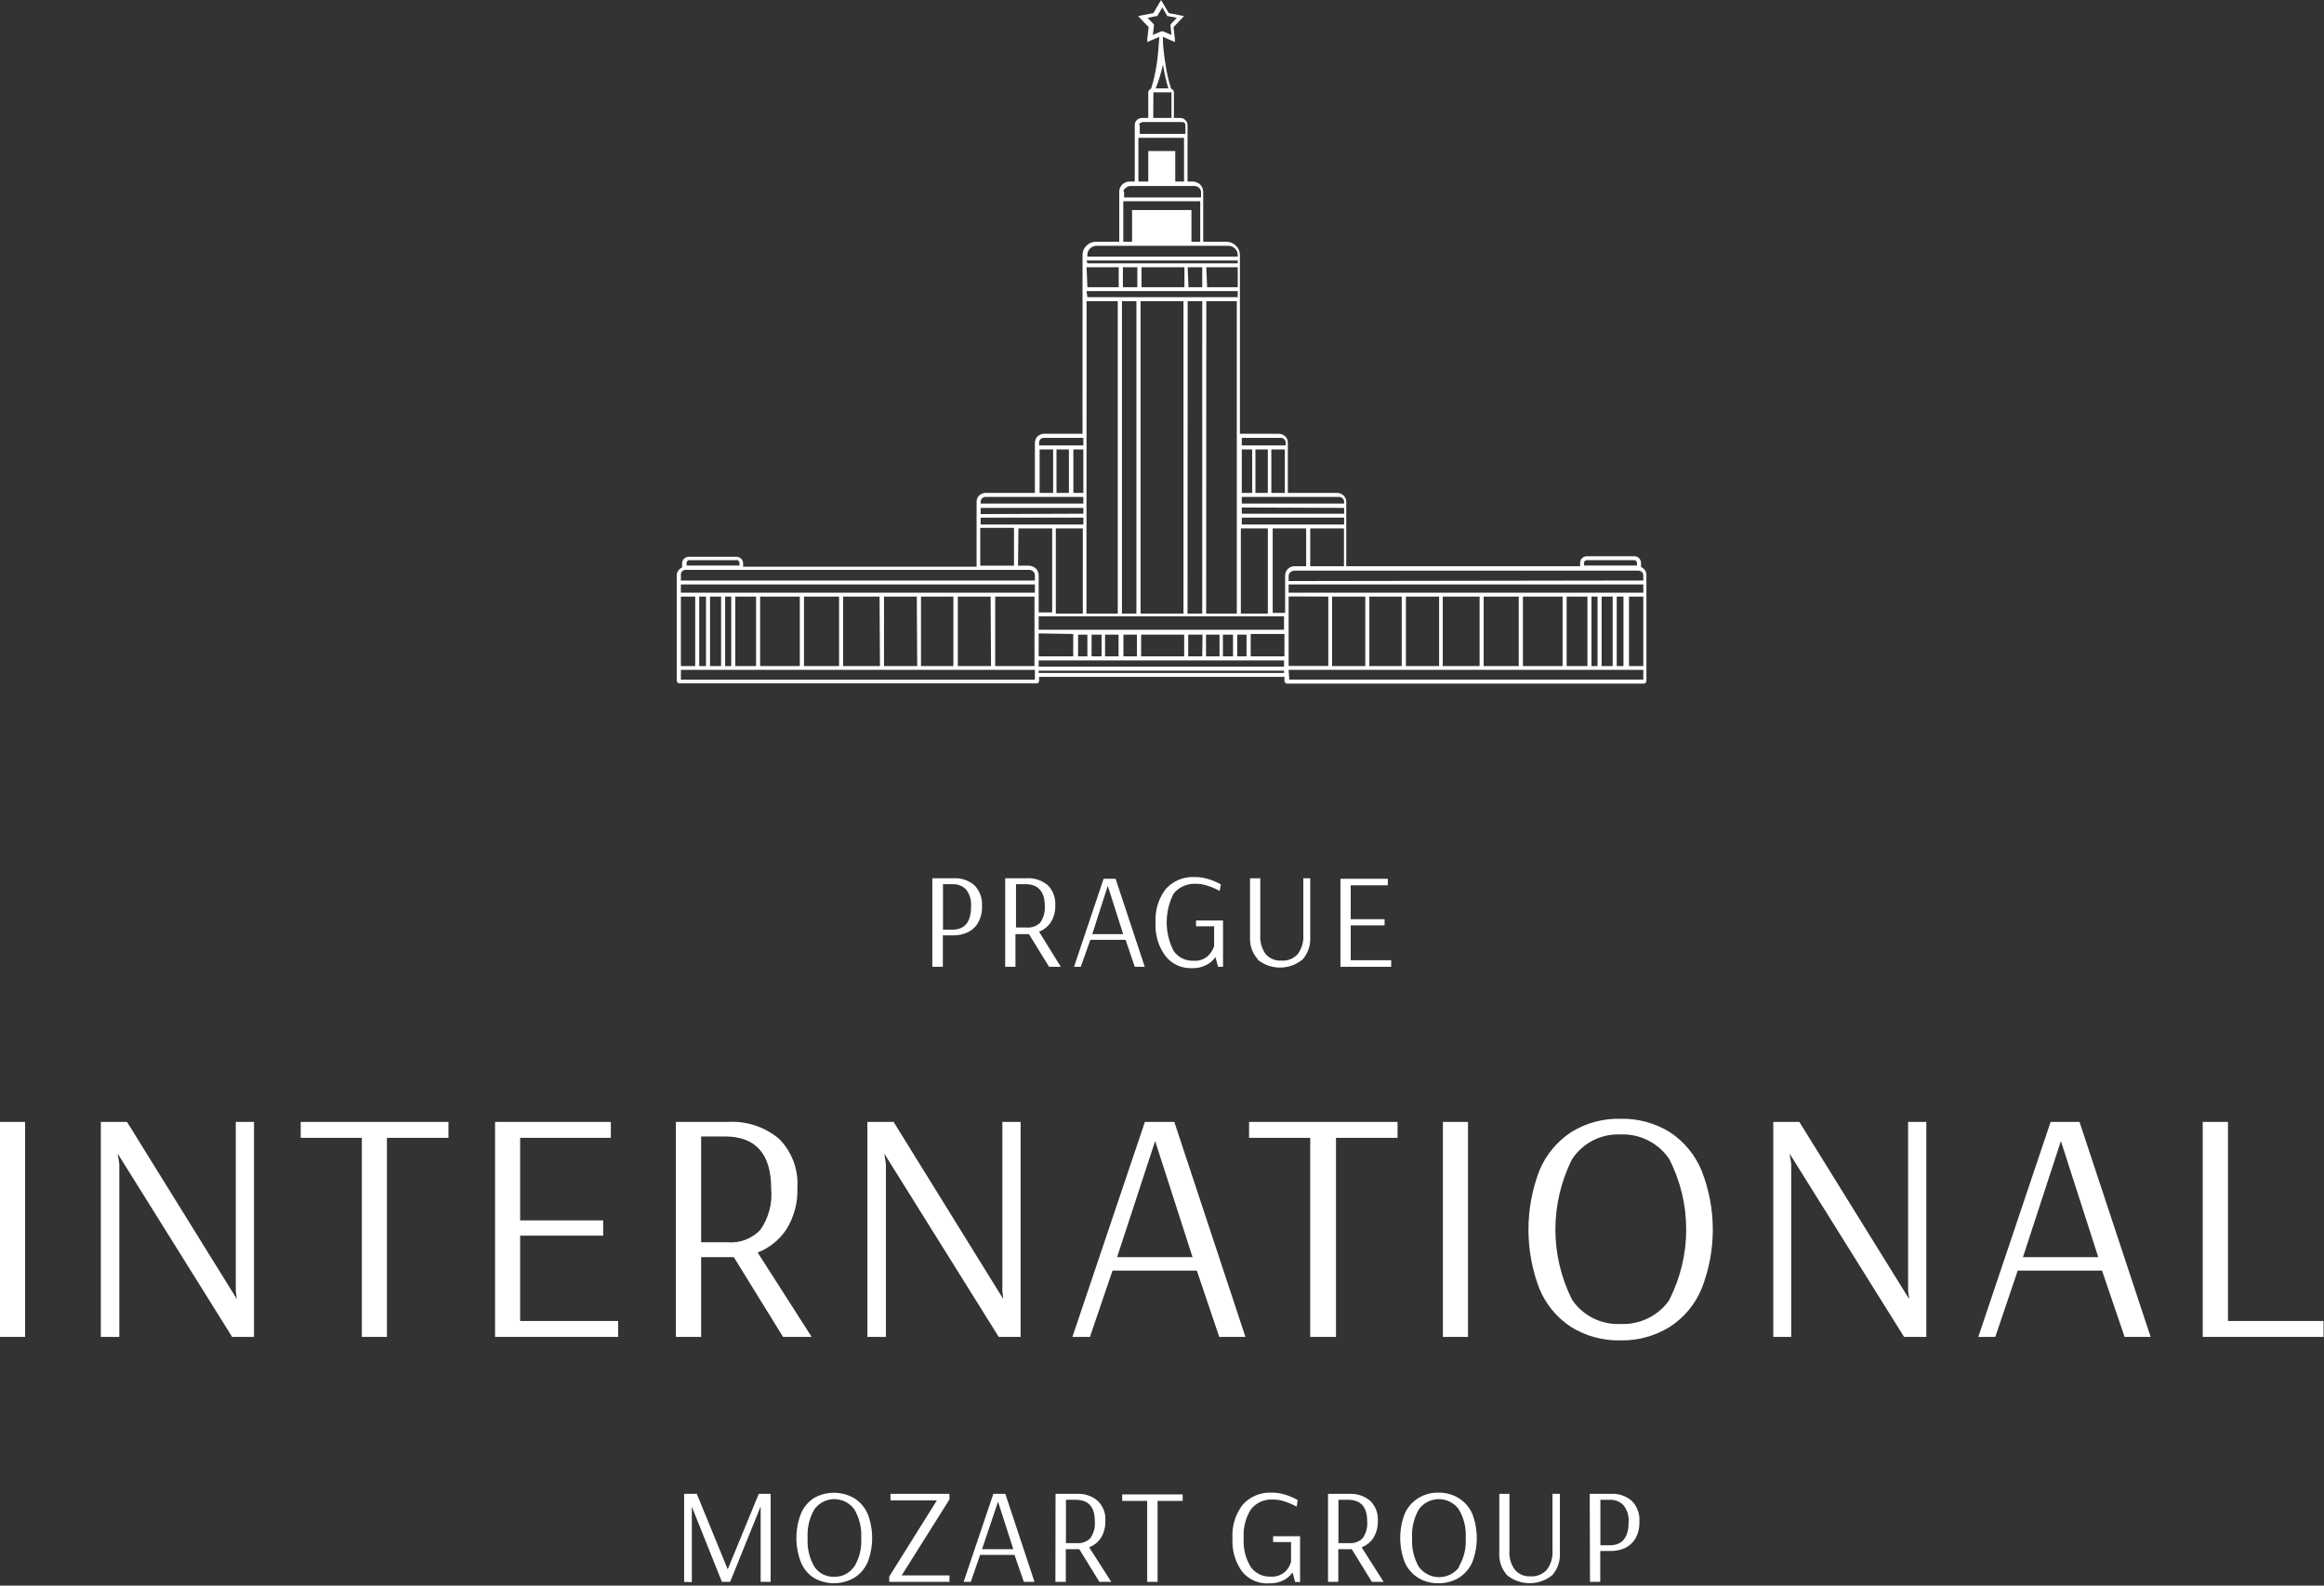 <svg width="214" height="146" viewBox="0 0 214 146" fill="none" xmlns="http://www.w3.org/2000/svg">
<rect x="0" y="0" width="214" height="146" fill="#333333" stroke="none"/>
<path d="M144.659 122.177C143.358 121.325 142.344 120.099 141.751 118.66C140.409 115.161 140.409 111.286 141.751 107.786C142.346 106.346 143.359 105.116 144.659 104.256C146.02 103.405 147.602 102.973 149.208 103.014C150.821 102.974 152.41 103.405 153.781 104.256C155.081 105.115 156.095 106.346 156.689 107.786C158.064 111.279 158.064 115.167 156.689 118.66C156.091 120.103 155.068 121.33 153.756 122.177C152.383 123.024 150.795 123.455 149.183 123.42C147.587 123.45 146.016 123.019 144.659 122.177ZM0 123.097V103.3H2.312V123.097H0ZM132.865 123.097V103.3H135.177V123.097H132.865ZM202.833 123.097V103.3H205.157V121.63H213.956V123.097H202.833ZM45.585 123.097V103.3H56.248V104.766H47.897V112.372H55.54V113.776H47.897V121.63H56.919V123.097H45.585ZM62.238 103.3H67.023C68.739 103.199 70.429 103.759 71.745 104.865C72.922 106.05 73.534 107.685 73.423 109.352C73.481 110.704 73.13 112.042 72.416 113.192C71.775 114.16 70.851 114.907 69.769 115.33L74.74 123.097H72.106L67.57 115.752H64.562V123.097H62.238V103.3ZM163.288 123.097V103.3H165.687L175.803 119.617L175.703 118.884V103.3H177.381V123.097H175.331L164.792 106.22L164.941 107.165V123.097H163.288ZM79.873 123.097V103.3H82.284L92.388 119.617L92.301 118.884V103.3H93.979V123.097H91.965L81.427 106.22L81.576 107.165V123.097H79.873ZM9.284 123.097V103.3H11.694L21.811 119.617L21.711 118.884V103.3H23.389V123.097H21.376L10.837 106.22L10.986 107.165V123.097H9.284ZM33.319 123.097V104.766H27.689V103.3H41.297V104.766H35.63V123.097H33.319ZM120.649 123.097V104.766H115.019V103.3H128.689V104.766H123.022V123.097H120.649ZM182.166 123.097L188.827 103.3H191.487L198.036 123.097H195.638L193.562 116.995H185.795L183.732 123.097H182.166ZM98.751 123.097L105.425 103.3H108.134L114.683 123.097H112.272L110.209 116.995H102.442L100.366 123.097H98.751ZM153.706 119.692C155.793 115.623 155.793 110.786 153.706 106.717C152.702 105.235 150.996 104.376 149.208 104.455C147.437 104.378 145.749 105.238 144.771 106.717C142.71 110.793 142.71 115.615 144.771 119.692C145.765 121.153 147.454 121.993 149.22 121.904C150.99 121.992 152.686 121.166 153.706 119.717V119.692ZM186.279 115.752H193.214L189.772 105.064L186.279 115.752ZM102.864 115.752H109.812L106.369 105.064L102.864 115.752ZM67.023 114.385C68.135 114.473 69.231 114.058 70.005 113.254C70.785 112.148 71.141 110.798 71.012 109.451C71.012 106.245 69.592 104.642 66.749 104.642H64.562V114.385H67.023Z" fill="white"/>
<path d="M107.289 87.989C106.655 87.105 106.343 86.03 106.406 84.944C106.341 83.833 106.676 82.734 107.351 81.849C108.033 81.097 109.021 80.695 110.035 80.755C110.409 80.753 110.781 80.804 111.141 80.905C111.453 80.989 111.757 81.101 112.049 81.24C112.178 81.296 112.303 81.362 112.421 81.439L112.31 82.036L111.949 81.849C111.677 81.719 111.394 81.611 111.104 81.526C110.79 81.428 110.464 81.378 110.135 81.377C109.351 81.331 108.589 81.658 108.084 82.259C107.214 83.923 107.214 85.914 108.084 87.578C108.498 88.156 109.177 88.489 109.886 88.461C110.38 88.507 110.872 88.345 111.241 88.013C111.497 87.765 111.688 87.458 111.8 87.119V85.292H110.135V84.757H112.62V89.02H112.16L111.924 88.125C111.711 88.431 111.425 88.678 111.092 88.846C110.686 89.058 110.232 89.162 109.774 89.144C108.806 89.194 107.874 88.76 107.289 87.989ZM115.827 88.337C115.331 87.787 115.071 87.063 115.106 86.323V80.867H116.05V86.112C116.008 86.732 116.183 87.349 116.547 87.852C116.913 88.266 117.451 88.486 118.001 88.448C118.571 88.493 119.127 88.267 119.505 87.839C119.869 87.34 120.05 86.73 120.015 86.112V80.867H120.649V86.323C120.686 87.059 120.436 87.781 119.953 88.337C118.748 89.342 116.981 89.342 115.777 88.337H115.827ZM85.851 80.867H87.79C88.496 80.821 89.192 81.054 89.728 81.514C90.223 82.023 90.477 82.72 90.424 83.427C90.448 83.969 90.319 84.509 90.052 84.981C89.829 85.366 89.49 85.671 89.082 85.851C88.693 86.031 88.268 86.124 87.839 86.124H86.82V89.02H85.851V80.867ZM123.432 89.02V80.917H127.795V81.514H124.377V84.633H127.496V85.205H124.377V88.411H128.105V89.02H123.432ZM92.562 80.867H94.55C95.25 80.825 95.939 81.053 96.477 81.501C96.959 81.987 97.212 82.657 97.173 83.341C97.196 83.896 97.053 84.445 96.762 84.919C96.499 85.312 96.121 85.616 95.681 85.789L97.682 89.02H96.601L94.749 86.013H93.506V89.02H92.562V80.867ZM98.9 89.02L101.622 80.917H102.728L105.412 89.02H104.493L103.647 86.534H100.404L99.521 89.02H98.9ZM100.578 86.013H103.424L102.007 81.563L100.578 86.013ZM87.678 85.602C88.846 85.602 89.418 84.894 89.418 83.465C89.461 82.91 89.302 82.358 88.97 81.911C88.647 81.575 88.194 81.392 87.728 81.414H86.833V85.602H87.678ZM94.55 85.403C95.011 85.44 95.466 85.272 95.793 84.944C96.11 84.486 96.255 83.932 96.203 83.378C96.203 82.135 95.619 81.414 94.463 81.414H93.556V85.403H94.55Z" fill="white"/>
<path d="M114.36 144.684C113.73 143.794 113.423 142.715 113.49 141.627C113.421 140.519 113.756 139.423 114.435 138.544C115.114 137.788 116.104 137.381 117.119 137.438C117.493 137.437 117.865 137.488 118.225 137.588C118.533 137.672 118.833 137.784 119.12 137.923L119.493 138.122L119.406 138.731L119.045 138.544C118.776 138.419 118.497 138.311 118.213 138.221C117.898 138.123 117.573 138.073 117.243 138.072C116.454 138.014 115.686 138.349 115.193 138.967C114.689 139.764 114.455 140.699 114.522 141.639C114.462 142.562 114.688 143.482 115.168 144.274C115.583 144.859 116.267 145.196 116.982 145.168C117.476 145.212 117.967 145.05 118.337 144.721C118.597 144.473 118.786 144.159 118.884 143.814V141.987H117.231V141.453H119.716V145.666H119.257L119.02 144.783C118.808 145.085 118.527 145.333 118.2 145.504C117.791 145.707 117.339 145.805 116.883 145.79C115.912 145.859 114.967 145.444 114.36 144.684ZM74.927 145.28C74.399 144.929 73.987 144.427 73.746 143.839C73.197 142.407 73.197 140.821 73.746 139.39C73.987 138.802 74.399 138.3 74.927 137.948C76.079 137.283 77.503 137.283 78.655 137.948C79.204 138.292 79.638 138.796 79.898 139.39C80.447 140.821 80.447 142.407 79.898 143.839C79.638 144.433 79.204 144.936 78.655 145.28C77.503 145.945 76.079 145.945 74.927 145.28ZM130.591 145.28C130.039 144.937 129.605 144.435 129.348 143.839C128.799 142.407 128.799 140.821 129.348 139.39C129.605 138.793 130.039 138.291 130.591 137.948C131.149 137.6 131.797 137.424 132.455 137.438C133.116 137.424 133.769 137.6 134.331 137.948C134.881 138.292 135.315 138.796 135.574 139.39C136.124 140.821 136.124 142.407 135.574 143.839C135.315 144.433 134.881 144.936 134.331 145.28C133.767 145.623 133.115 145.796 132.455 145.777C131.799 145.797 131.15 145.625 130.591 145.28ZM138.768 145.032C138.274 144.477 138.019 143.748 138.06 143.006V137.55H138.992V142.795C138.947 143.415 139.124 144.031 139.489 144.535C139.851 144.955 140.39 145.181 140.943 145.144C141.513 145.183 142.07 144.953 142.447 144.522C142.813 144.024 142.994 143.412 142.956 142.795V137.55H143.64V143.006C143.68 143.745 143.43 144.473 142.944 145.032C141.735 146.024 139.977 146.024 138.768 145.032ZM62.996 145.653V137.55H64.164L67.01 144.497L69.869 137.55H70.962V145.653H70.043V138.706L67.234 145.653H66.476L63.705 138.731V145.678L62.996 145.653ZM146.386 137.55H148.325C149.031 137.504 149.727 137.737 150.264 138.197C150.762 138.709 151.016 139.411 150.96 140.123C150.98 140.665 150.85 141.203 150.587 141.676C150.357 142.055 150.019 142.359 149.618 142.546C149.226 142.718 148.802 142.806 148.375 142.807H147.356V145.653H146.411L146.386 137.55ZM122.289 137.55H124.24C124.945 137.507 125.641 137.739 126.179 138.197C126.666 138.68 126.92 139.351 126.875 140.036C126.897 140.586 126.754 141.132 126.465 141.602C126.205 141.998 125.826 142.303 125.383 142.472L127.409 145.653H126.328L124.476 142.646H123.234V145.653H122.289V137.55ZM97.197 137.55H99.161C99.862 137.507 100.554 137.738 101.087 138.197C101.579 138.676 101.835 139.35 101.783 140.036C101.806 140.586 101.663 141.132 101.373 141.602C101.113 141.998 100.734 142.303 100.292 142.472L102.33 145.653H101.236L99.385 142.646H98.142V145.653H97.185L97.197 137.55ZM105.636 145.653V138.197H103.337V137.6H108.904V138.197H106.593V145.653H105.636ZM81.886 145.653V145.156L86.273 138.147H81.998V137.55H87.429V138.06L83.03 145.057H87.429V145.653H81.886ZM88.734 145.653L91.468 137.55H92.574L95.259 145.653H94.277L93.419 143.168H90.25L89.393 145.653H88.734ZM134.319 144.274C134.802 143.475 135.027 142.546 134.965 141.614C135.025 140.683 134.799 139.755 134.319 138.955C133.89 138.377 133.212 138.035 132.492 138.035C131.773 138.035 131.094 138.377 130.665 138.955C130.196 139.759 129.974 140.685 130.031 141.614C129.973 142.542 130.189 143.467 130.653 144.274C131.088 144.866 131.781 145.218 132.517 145.218C133.253 145.218 133.946 144.866 134.381 144.274H134.319ZM78.655 144.274C79.139 143.475 79.364 142.546 79.301 141.614C79.361 140.683 79.135 139.755 78.655 138.955C78.226 138.377 77.548 138.035 76.828 138.035C76.109 138.035 75.43 138.377 75.001 138.955C74.532 139.759 74.31 140.685 74.368 141.614C74.308 142.544 74.528 143.471 75.001 144.274C75.407 144.87 76.095 145.214 76.816 145.181C77.535 145.207 78.22 144.865 78.63 144.274H78.655ZM90.424 142.646H93.308L91.903 138.271L90.424 142.646ZM148.213 142.285C149.381 142.285 149.966 141.577 149.966 140.16C150.014 139.603 149.85 139.048 149.506 138.607C149.185 138.265 148.732 138.078 148.263 138.097H147.368V142.285H148.213ZM99.161 142.086C99.623 142.129 100.081 141.958 100.404 141.627C100.718 141.173 100.864 140.622 100.814 140.073C100.814 138.756 100.23 138.097 99.074 138.097H98.154V142.086H99.161ZM124.24 142.086C124.702 142.126 125.159 141.957 125.483 141.627C125.797 141.173 125.943 140.622 125.893 140.073C125.893 138.756 125.309 138.097 124.141 138.097H123.246V142.086H124.24Z" fill="white"/>
<path fill-rule="evenodd" clip-rule="evenodd" d="M116.746 41.384H115.603V45.386H116.746V41.384ZM118.312 45.386V41.384H117.069V45.386H118.312ZM98.428 41.384H97.284V45.386H98.428V41.384ZM95.731 41.384V45.386H96.974V41.384H95.731ZM107.45 1.404L107.028 0.684L106.605 1.404V1.479H106.518L105.673 1.64L106.257 2.249V2.399L106.158 3.219L106.941 2.883H107.09L107.873 3.219L107.786 2.399V2.249L108.37 1.64L107.525 1.479H107.45V1.404ZM106.419 8.14H107.587C107.367 7.416 107.201 6.676 107.09 5.928V5.431V5.928C106.928 6.682 106.703 7.423 106.419 8.14ZM106.195 10.862H107.873V8.501H106.208L106.195 10.862ZM104.952 11.496V12.328H109.153V11.507C109.153 11.357 109.03 11.233 108.88 11.233C108.871 11.233 108.863 11.233 108.855 11.235H105.238C105.165 11.233 105.094 11.259 105.039 11.309C104.957 11.34 104.896 11.41 104.878 11.496H104.952ZM103.511 17.635V18.182H110.595V17.709C110.597 17.554 110.534 17.405 110.421 17.299C110.306 17.192 110.156 17.13 109.998 17.125H104.095C103.942 17.124 103.795 17.181 103.685 17.287C103.555 17.36 103.463 17.488 103.436 17.635H103.511ZM114.348 47.66V48.294H123.768V47.66H114.348ZM114.348 46.728V47.3H123.768V46.766L114.348 46.728ZM114.348 45.759V46.368H123.768V46.194C123.769 46.076 123.719 45.963 123.631 45.883C123.545 45.799 123.429 45.754 123.308 45.759H114.348ZM114.348 41.384V45.386H115.305V41.384H114.348ZM114.348 40.316V41.012H118.387V40.751C118.388 40.633 118.338 40.519 118.25 40.44C118.169 40.355 118.056 40.309 117.939 40.316H114.348ZM99.757 41.012V40.316H96.129C96.008 40.311 95.891 40.355 95.805 40.44C95.726 40.523 95.681 40.635 95.681 40.751V41.012H99.757ZM99.757 45.386V41.384H98.838V45.386H99.757ZM99.757 46.368V45.759H90.747C90.631 45.753 90.517 45.799 90.437 45.883C90.349 45.963 90.299 46.076 90.3 46.194V46.368H99.757ZM99.757 47.3V46.766H90.3V47.337L99.757 47.3ZM99.757 48.294V47.66H90.3V48.294H99.757ZM100.13 23.625H113.975V23.476C113.975 23.25 113.88 23.032 113.714 22.88C113.545 22.715 113.316 22.626 113.08 22.631H101C100.774 22.627 100.555 22.712 100.391 22.867C100.226 23.016 100.132 23.229 100.13 23.451V23.625ZM100.13 24.247H113.975V23.985H100.056L100.13 24.247ZM111.154 26.446H113.975V24.607H111.079L111.154 26.446ZM109.439 26.446H110.706V24.607H109.364L109.439 26.446ZM105.114 26.446H109.066V24.607H105.114V26.446ZM103.399 26.446H104.729V24.607H103.399V26.446ZM100.13 26.446H103.014V24.607H100.056L100.13 26.446ZM100.13 27.366H113.975V26.807H100.056L100.13 27.366ZM100.13 58.435H99.273V60.436H100.13V58.435ZM101.435 58.435H100.516V60.436H101.435V58.435ZM103.001 58.435H101.758V60.436H103.001V58.435ZM104.691 58.435H103.449V60.436H104.691V58.435ZM109.041 58.435H105.077V60.436H109.041V58.435ZM110.731 58.435H109.414V60.436H110.706L110.731 58.435ZM112.297 58.435H111.054V60.436H112.297V58.435ZM113.54 58.435H112.608V60.436H113.54V58.435ZM114.783 58.435H113.925V60.436H114.783V58.435ZM114.261 56.496H116.746V48.655H114.261V56.496ZM111.067 56.496H113.888V27.726H111.079L111.067 56.496ZM109.352 56.496H110.706V27.726H109.364L109.352 56.496ZM105.027 56.496H108.979V27.726H105.027V56.496ZM103.312 56.496H104.642V27.726H103.312V56.496ZM100.043 56.496H102.927V27.726H100.056L100.043 56.496ZM97.222 56.496H99.708V48.655H97.222V56.496ZM150.475 51.575H146.125C146.056 51.573 145.988 51.6 145.939 51.65C145.888 51.693 145.861 51.758 145.864 51.824V52.072H150.736V51.824C150.73 51.686 150.614 51.575 150.475 51.575ZM125.719 54.931H122.662V61.331H125.719V54.931ZM129.075 54.931H126.092V61.331H129.075V54.931ZM132.517 54.931H129.46V61.331H132.517V54.931ZM136.245 54.931H132.853V61.331H136.245V54.931ZM139.849 54.931H136.618V61.331H139.849V54.931ZM143.888 54.931H140.235V61.331H143.888V54.931ZM146.175 54.931H144.261V61.331H146.175V54.931ZM147.107 54.931H146.548V61.331H147.107V54.931ZM148.499 54.931H147.48V61.331H148.499V54.931ZM149.493 54.931H148.872V61.331H149.493V54.931ZM118.275 60.436V58.373H115.168V60.436H118.275ZM118.66 54.918V61.319H122.314V54.931L118.66 54.918ZM120.649 52.134H123.756V48.655H120.649V52.134ZM119.195 52.134H120.276V48.655H117.194V56.434H118.337V52.98C118.343 52.745 118.441 52.521 118.61 52.358C118.774 52.221 118.981 52.142 119.195 52.134ZM151.32 53.452V52.98C151.319 52.864 151.276 52.753 151.196 52.669C151.107 52.59 150.992 52.546 150.873 52.544H119.195C119.053 52.547 118.916 52.599 118.809 52.694C118.712 52.788 118.659 52.919 118.66 53.054V53.501L151.32 53.452ZM151.32 54.57V53.812H118.66V54.57H151.32ZM151.32 61.331V54.931H150.003V61.331H151.32ZM118.722 62.574H151.32V61.679H118.66L118.722 62.574ZM67.793 51.575H63.481C63.342 51.575 63.226 51.686 63.22 51.824V52.072H68.092V51.824C68.095 51.758 68.068 51.693 68.017 51.65C67.96 51.589 67.875 51.56 67.793 51.575ZM65.01 54.931H64.388V61.331H65.01V54.931ZM66.401 54.931H65.382V61.331H66.401V54.931ZM67.334 54.931H66.774V61.331H67.334V54.931ZM69.62 54.931H67.706V61.331H69.62V54.931ZM73.647 54.931H69.993V61.331H73.647V54.931ZM77.263 54.931H74.032V61.331H77.263V54.931ZM80.992 54.931H77.636V61.331H81.029L80.992 54.931ZM84.422 54.931H81.402V61.331H84.459L84.422 54.931ZM87.79 54.931H84.807V61.331H87.79V54.931ZM91.22 54.931H88.2V61.331H91.257L91.22 54.931ZM95.259 61.331V54.931H91.642V61.331H95.259ZM95.644 61.754V61.965H118.238V61.754H95.644ZM95.644 60.809V61.381H118.238V60.809H95.644ZM95.644 58.323V60.436H98.826V58.373L95.644 58.323ZM95.644 56.745V57.988H118.238V56.745H95.644ZM93.743 52.085H94.724C94.963 52.085 95.193 52.174 95.371 52.333C95.54 52.496 95.638 52.72 95.644 52.955V56.385H96.887V48.655H93.78L93.743 52.085ZM90.263 52.085H93.37V48.605H90.263V52.085ZM62.698 54.931V61.331H64.015V54.931H62.698ZM62.698 53.812V54.57H95.296V53.812H62.698ZM62.698 52.93V53.452H95.296V52.98C95.291 52.845 95.238 52.717 95.147 52.619C95.04 52.525 94.903 52.472 94.762 52.47H63.145C63.026 52.471 62.912 52.516 62.822 52.594C62.724 52.696 62.678 52.839 62.698 52.98V52.93ZM62.698 62.586H95.296V61.679H62.698V62.586ZM104.244 19.338H109.712V22.258H110.52V18.53H103.436V22.258H104.244V19.338ZM105.735 13.907H108.221V16.715H109.029V12.689H104.828V16.715H105.735V13.907ZM95.433 62.922H62.561C62.432 62.916 62.325 62.815 62.313 62.685V52.98C62.313 52.767 62.404 52.563 62.561 52.42C62.636 52.351 62.719 52.292 62.81 52.246V51.873C62.811 51.709 62.878 51.553 62.996 51.438C63.117 51.324 63.277 51.262 63.444 51.264H67.793C67.96 51.262 68.12 51.324 68.241 51.438C68.364 51.549 68.432 51.708 68.427 51.873V52.184H89.927V46.194C89.926 45.979 90.01 45.773 90.163 45.622C90.322 45.474 90.53 45.39 90.747 45.386H95.296V40.751C95.299 40.534 95.389 40.328 95.544 40.179C95.704 40.031 95.911 39.947 96.129 39.943H99.683V23.451C99.684 23.131 99.82 22.824 100.056 22.606C100.289 22.381 100.601 22.256 100.926 22.258H103.063V17.635C103.067 17.393 103.165 17.16 103.337 16.989C103.522 16.816 103.767 16.718 104.02 16.715H104.493V11.496C104.495 11.325 104.567 11.164 104.691 11.048C104.813 10.928 104.98 10.861 105.151 10.862H105.735V8.513C105.737 8.412 105.783 8.317 105.86 8.252C105.897 8.212 105.944 8.182 105.996 8.165C106.234 7.418 106.408 6.654 106.518 5.878C106.63 5.083 106.705 4.238 106.754 3.393L105.947 3.741L105.648 3.877V3.554L105.773 2.498L105.027 1.715L104.803 1.479L105.126 1.417L106.208 1.205L106.754 0.273L106.916 0L107.077 0.273L107.624 1.205L108.706 1.417L109.029 1.479L108.805 1.715L108.059 2.498L108.184 3.554V3.877L107.885 3.741L107.077 3.393C107.077 4.288 107.202 5.133 107.314 5.878C107.424 6.654 107.598 7.418 107.836 8.165C107.889 8.179 107.937 8.21 107.972 8.252C108.052 8.32 108.097 8.421 108.097 8.525V10.862H108.681C108.858 10.858 109.031 10.931 109.153 11.061C109.28 11.175 109.353 11.338 109.352 11.508V16.715H109.824C110.078 16.718 110.322 16.816 110.508 16.989C110.689 17.165 110.792 17.407 110.793 17.66V22.258H112.906C113.24 22.253 113.564 22.382 113.801 22.619C114.04 22.84 114.174 23.15 114.174 23.476V39.943H117.765C117.983 39.947 118.19 40.031 118.349 40.179C118.502 40.329 118.587 40.536 118.586 40.751V45.386H123.134C123.352 45.387 123.56 45.472 123.718 45.622C123.874 45.771 123.964 45.978 123.967 46.194V52.134H145.504V51.824C145.499 51.658 145.567 51.499 145.69 51.389C145.811 51.274 145.971 51.212 146.138 51.215H150.475C150.642 51.212 150.802 51.274 150.923 51.389C151.041 51.503 151.108 51.66 151.109 51.824V52.197C151.2 52.242 151.283 52.301 151.358 52.37C151.515 52.513 151.606 52.717 151.606 52.93V62.71C151.602 62.771 151.575 62.83 151.532 62.872C151.483 62.922 151.415 62.949 151.345 62.947H118.523C118.394 62.94 118.287 62.84 118.275 62.71V62.325H95.681V62.71C95.677 62.771 95.65 62.83 95.607 62.872C95.557 62.909 95.495 62.928 95.433 62.922Z" fill="white"/>
</svg>
